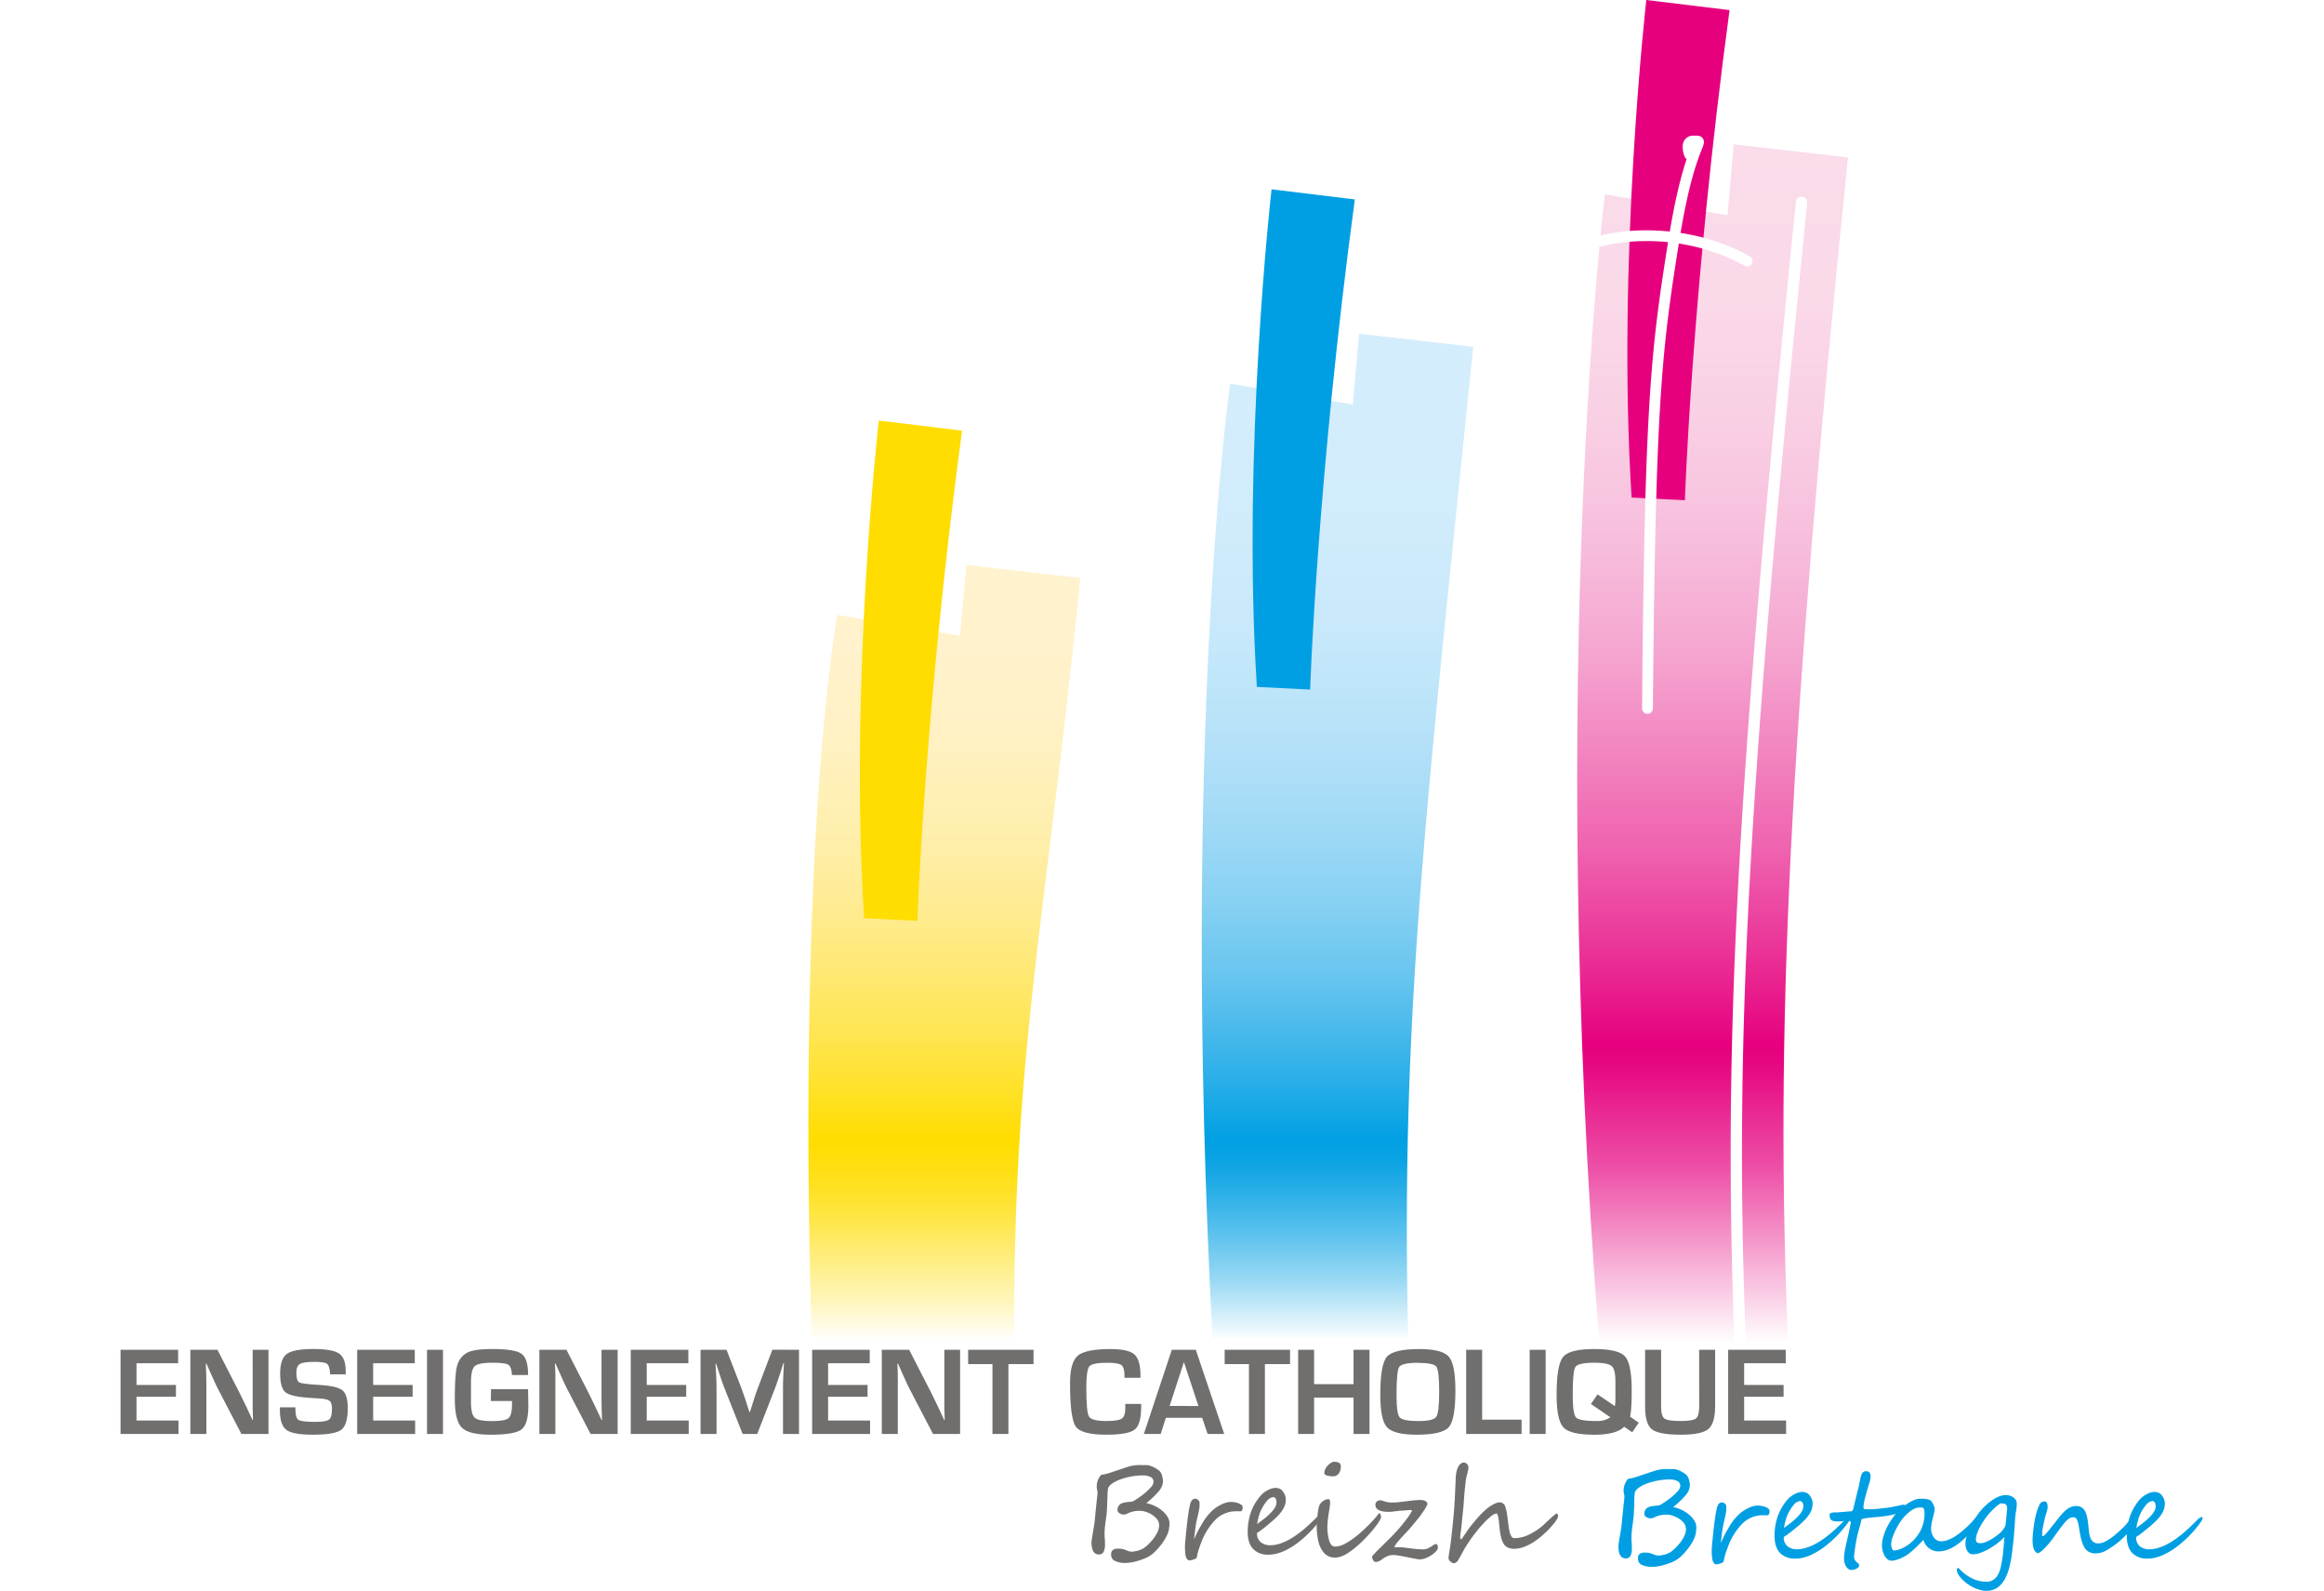 <svg id="Capa_1" data-name="Capa 1" xmlns="http://www.w3.org/2000/svg" xmlns:xlink="http://www.w3.org/1999/xlink" viewBox="0 0 1016.24 695.46"><defs><style>.cls-1{clip-path:url(#clip-path);}.cls-2{fill:none;}.cls-3{isolation:isolate;}.cls-4{clip-path:url(#clip-path-2);}.cls-5{mask:url(#mask);}.cls-6{mix-blend-mode:multiply;fill:url(#linear-gradient);}.cls-7{clip-path:url(#clip-path-3);}.cls-8{fill:url(#linear-gradient-2);}.cls-9{fill:#e6007e;}.cls-10{clip-path:url(#clip-path-4);}.cls-11{fill:url(#linear-gradient-3);}.cls-12{fill:#009fe3;}.cls-13{clip-path:url(#clip-path-5);}.cls-14{fill:url(#linear-gradient-4);}.cls-15{fill:#fd0;}.cls-16{mask:url(#mask-2);}.cls-17{clip-path:url(#clip-path-6);}.cls-18{clip-path:url(#clip-path-7);}.cls-19{fill:url(#linear-gradient-5);}.cls-20{fill:#fff;}.cls-21{fill:#706f6e;}.cls-22{filter:url(#luminosity-noclip-2);}.cls-23{filter:url(#luminosity-noclip);}</style><clipPath id="clip-path"><rect class="cls-2" x="10.2" y="468.46" width="998.72" height="83.65"/></clipPath><clipPath id="clip-path-2"><path class="cls-2" d="M1008.69,468.46C503.46,530.55,282.79,514,27.94,483.21L10.2,523.73l59.1-1.37L53.13,549.11S519.58,571,1008.92,496.42Z"/></clipPath><filter id="luminosity-noclip" x="1.44" y="-8549.22" width="1016.24" height="32766" filterUnits="userSpaceOnUse" color-interpolation-filters="sRGB"><feFlood flood-color="#fff" result="bg"/><feBlend in="SourceGraphic" in2="bg"/></filter><mask id="mask" x="1.44" y="-8549.22" width="1016.24" height="32766" maskUnits="userSpaceOnUse"><g class="cls-23"/></mask><linearGradient id="linear-gradient" x1="0.01" y1="713.21" x2="1.01" y2="713.21" gradientTransform="matrix(996.39, 0, 86.46, -1011.99, -61665.26, 722280.62)" gradientUnits="userSpaceOnUse"><stop offset="0" stop-color="#1d1d1b"/><stop offset="0.01" stop-color="#1d1d1b"/><stop offset="0.02" stop-color="#30302e"/><stop offset="0.06" stop-color="#5b5b5a"/><stop offset="0.1" stop-color="#828281"/><stop offset="0.15" stop-color="#a4a4a3"/><stop offset="0.2" stop-color="#c1c1c0"/><stop offset="0.25" stop-color="#d8d8d7"/><stop offset="0.31" stop-color="#e9e9e9"/><stop offset="0.39" stop-color="#f6f6f6"/><stop offset="0.49" stop-color="#fdfdfd"/><stop offset="0.73" stop-color="#fff"/><stop offset="0.78" stop-color="#fcfcfc"/><stop offset="0.82" stop-color="#f3f3f3"/><stop offset="0.85" stop-color="#e4e4e4"/><stop offset="0.88" stop-color="#cecece"/><stop offset="0.91" stop-color="#b2b2b1"/><stop offset="0.93" stop-color="#90908f"/><stop offset="0.96" stop-color="#676765"/><stop offset="0.98" stop-color="#393937"/><stop offset="0.99" stop-color="#1d1d1b"/><stop offset="1" stop-color="#1d1d1b"/></linearGradient><clipPath id="clip-path-3" transform="translate(-1.44 -11.55)"><path class="cls-2" d="M756.84,105.62,703.2,96.51s-25.5,207.8-2.41,502.09h82.55c-5.79-135.74.24-263.58,26.18-518.23l-49.93-5.72Z"/></clipPath><linearGradient id="linear-gradient-2" y1="713.2" x2="1" y2="713.2" gradientTransform="matrix(45.85, 523.95, 523.95, 0, -372963.33, 63.08)" gradientUnits="userSpaceOnUse"><stop offset="0" stop-color="#fadceb"/><stop offset="0.13" stop-color="#fad9e9"/><stop offset="0.23" stop-color="#f9cfe4"/><stop offset="0.33" stop-color="#f7bedc"/><stop offset="0.42" stop-color="#f5a6d0"/><stop offset="0.5" stop-color="#f287c1"/><stop offset="0.59" stop-color="#ef61ae"/><stop offset="0.67" stop-color="#eb3498"/><stop offset="0.75" stop-color="#e6017f"/><stop offset="0.75" stop-color="#e6007e"/><stop offset="0.77" stop-color="#e70983"/><stop offset="0.8" stop-color="#e92390"/><stop offset="0.85" stop-color="#ed4ca5"/><stop offset="0.9" stop-color="#f386c2"/><stop offset="0.96" stop-color="#facee6"/><stop offset="1" stop-color="#fff"/></linearGradient><clipPath id="clip-path-4" transform="translate(-1.44 -11.55)"><path class="cls-2" d="M593,188.38l-53.64-9.11S517.63,330.42,531.66,597h85.56c-3.37-142.17,7.69-230,28.44-433.84l-49.93-5.73Z"/></clipPath><linearGradient id="linear-gradient-3" y1="713.21" x2="1" y2="713.21" gradientTransform="matrix(38.46, 439.57, 439.57, 0, -312945.26, 145.81)" gradientUnits="userSpaceOnUse"><stop offset="0" stop-color="#d4edfc"/><stop offset="0.17" stop-color="#d1ecfc"/><stop offset="0.29" stop-color="#c8e9fb"/><stop offset="0.38" stop-color="#b9e3f9"/><stop offset="0.47" stop-color="#a4dbf6"/><stop offset="0.56" stop-color="#88d1f3"/><stop offset="0.64" stop-color="#66c4ef"/><stop offset="0.71" stop-color="#3db5ea"/><stop offset="0.78" stop-color="#0fa5e5"/><stop offset="0.8" stop-color="#009fe3"/><stop offset="0.82" stop-color="#0ba3e4"/><stop offset="0.85" stop-color="#28aee7"/><stop offset="0.89" stop-color="#57c0ed"/><stop offset="0.94" stop-color="#99d9f4"/><stop offset="0.99" stop-color="#ecf8fd"/><stop offset="1" stop-color="#fff"/></linearGradient><clipPath id="clip-path-5" transform="translate(-1.44 -11.55)"><path class="cls-2" d="M421.23,289.48l-53.64-9.11s-17.73,92.36-11.23,316.93l88.54-.21c-.3-127.57,13.2-177.56,29-332.85L424,258.52Z"/></clipPath><linearGradient id="linear-gradient-4" y1="713.21" x2="1" y2="713.21" gradientTransform="matrix(29.64, 338.78, 338.78, 0, -241230.06, 247.01)" gradientUnits="userSpaceOnUse"><stop offset="0" stop-color="#fff2ce"/><stop offset="0.13" stop-color="#fff2cb"/><stop offset="0.23" stop-color="#fff1c1"/><stop offset="0.33" stop-color="#ffefaf"/><stop offset="0.42" stop-color="#ffec97"/><stop offset="0.51" stop-color="#ffe978"/><stop offset="0.6" stop-color="#ffe552"/><stop offset="0.68" stop-color="#ffe125"/><stop offset="0.74" stop-color="#fd0"/><stop offset="0.76" stop-color="#ffde09"/><stop offset="0.8" stop-color="#ffe120"/><stop offset="0.84" stop-color="#ffe646"/><stop offset="0.89" stop-color="#ffed7c"/><stop offset="0.95" stop-color="#fff6be"/><stop offset="1" stop-color="#fff"/></linearGradient><filter id="luminosity-noclip-2" x="1.44" y="468.46" width="1016.24" height="102.54" filterUnits="userSpaceOnUse" color-interpolation-filters="sRGB"><feFlood flood-color="#fff" result="bg"/><feBlend in="SourceGraphic" in2="bg"/></filter><mask id="mask-2" x="0" y="456.91" width="1016.24" height="102.54" maskUnits="userSpaceOnUse"><g class="cls-22"><g transform="translate(-1.44 -11.55)"><g class="cls-1"><g class="cls-3"><g class="cls-4"><g class="cls-5"><polygon class="cls-6" points="10.2 468.46 1017.68 468.46 1008.92 571 1.44 571 10.2 468.46"/></g></g></g></g></g></g></mask><clipPath id="clip-path-6" transform="translate(-1.44 -11.55)"><rect class="cls-2" x="10.2" y="468.46" width="998.72" height="83.65"/></clipPath><clipPath id="clip-path-7" transform="translate(-1.44 -11.55)"><path class="cls-2" d="M1008.69,468.46C503.46,530.55,282.79,514,27.94,483.21L10.2,523.73l59.1-1.37L53.13,549.11S519.58,571,1008.92,496.42Z"/></clipPath><linearGradient id="linear-gradient-5" x1="0.01" y1="713.21" x2="1.01" y2="713.21" gradientTransform="matrix(996.39, 0, 86.46, -1011.99, -61666.7, 722269.07)" gradientUnits="userSpaceOnUse"><stop offset="0" stop-color="#009e3d"/><stop offset="0.01" stop-color="#009e3d"/><stop offset="0.11" stop-color="#009e3d"/><stop offset="0.73" stop-color="#009e3d"/><stop offset="0.96" stop-color="#009e3d"/><stop offset="0.99" stop-color="#009e3d"/><stop offset="1" stop-color="#009e3d"/></linearGradient></defs><g class="cls-7"><polygon class="cls-8" points="808.08 63.1 853.93 587.05 676.25 587.05 630.41 63.1 808.08 63.1"/></g><path class="cls-9" d="M721.34,11.55s-13,114-6.43,217.51l23.3,1.17s3-91.5,19.53-214.27Z" transform="translate(-1.44 -11.55)"/><g class="cls-10"><polygon class="cls-11" points="644.21 145.86 682.68 585.44 516.19 585.44 477.73 145.86 644.21 145.86"/></g><path class="cls-12" d="M557.46,94.31s-13,114-6.42,217.52L574.33,313s3-91.51,19.55-214.27Z" transform="translate(-1.44 -11.55)"/><g class="cls-13"><polygon class="cls-14" points="472.47 246.97 502.11 585.75 348.41 585.75 318.77 246.97 472.47 246.97"/></g><path class="cls-15" d="M385.72,195.41s-13,114-6.42,217.52l23.28,1.17s3.05-91.51,19.55-214.28Z" transform="translate(-1.44 -11.55)"/><g class="cls-16"><g class="cls-17"><g class="cls-18"><polygon class="cls-19" points="8.76 456.91 1016.24 456.91 1007.48 559.45 0 559.45 8.76 456.91"/></g></g></g><path class="cls-20" d="M721.84,323.61h0a2.39,2.39,0,0,1-2.36-2.4c1.16-134.12,3.73-156.16,11.67-205.63,2.86-17.85,5.75-28.3,7.83-34.49a2.43,2.43,0,0,1-.91-1.13c-.41-1.07-1.65-4.75,0-7.22a4.45,4.45,0,0,1,3.79-1.9h.67c1.23,0,2.62-.07,3.52,1.22s.41,2.67-.46,4.83c-1.71,4.28-5.72,14.29-9.76,39.45-7.9,49.2-10.45,71.15-11.61,204.92a2.38,2.38,0,0,1-2.38,2.36" transform="translate(-1.44 -11.55)"/><path class="cls-20" d="M765.45,128a2.45,2.45,0,0,1-1.16-.3c-22.2-12.37-47.33-12.32-62.08-8.53A2.38,2.38,0,0,1,701,114.6c15.62-4,42.16-4.07,65.59,9a2.38,2.38,0,0,1-1.16,4.46" transform="translate(-1.44 -11.55)"/><path class="cls-20" d="M762.37,600.87a2.48,2.48,0,0,1-2.48-2.38c-5.1-132,.93-243.89,26.88-498.75a2.48,2.48,0,1,1,4.94.5c-25.92,254.59-32,366.31-26.86,498.05a2.48,2.48,0,0,1-2.39,2.58h-.09" transform="translate(-1.44 -11.55)"/><polygon class="cls-21" points="59.69 595.95 59.69 605.44 76.94 605.44 76.94 610.59 59.69 610.59 59.69 620.99 78.05 620.99 78.05 626.87 52.71 626.87 52.71 590.07 77.89 590.07 77.89 595.95 59.69 595.95"/><path class="cls-21" d="M118.85,601.62v36.8H107L96.5,618.22q-.78-1.5-2.45-5.28l-1.19-2.64-1.16-2.64h-.27l.11,2.42.08,2.4.06,4.83v21.11h-7v-36.8H96.53l9.57,18.65q1.26,2.49,2.94,6l1.4,3,1.4,3h.24l-.08-2.38-.08-2.37,0-4.74V601.62Z" transform="translate(-1.44 -11.55)"/><path class="cls-21" d="M152.62,612.34H145.8c0-.34-.05-.58-.05-.75-.16-2.07-.62-3.36-1.37-3.89s-2.54-.8-5.34-.8q-5,0-6.48.92c-1,.61-1.53,1.89-1.53,3.85,0,2.32.42,3.71,1.24,4.18s3.56.83,8.2,1.08c5.48.3,9,1.09,10.63,2.34s2.41,3.88,2.41,7.85q0,7.33-2.83,9.47t-12.48,2.15q-8.69,0-11.52-2.1t-2.85-8.52l0-1.35h6.79l0,.78q0,3.86,1.35,4.72c.89.57,3.35.86,7.35.86q4.69,0,6-1c.86-.66,1.29-2.2,1.29-4.61,0-1.77-.32-3-1-3.54s-2.07-.94-4.25-1.07l-3.85-.24q-8.73-.51-11.16-2.42T123.94,612c0-4.29,1-7.16,2.93-8.58s5.84-2.15,11.68-2.15q8.31,0,11.19,2t2.88,7.68Z" transform="translate(-1.44 -11.55)"/><polygon class="cls-21" points="163.18 595.95 163.18 605.44 180.43 605.44 180.43 610.59 163.18 610.59 163.18 620.99 181.53 620.99 181.53 626.87 156.19 626.87 156.19 590.07 181.37 590.07 181.37 595.95 163.18 595.95"/><rect class="cls-21" x="186.73" y="590.07" width="6.98" height="36.8"/><path class="cls-21" d="M216.16,618.84h16.2l.11,7.31q0,8-3,10.29t-13.41,2.3q-9.54,0-12.64-3.08t-3.1-12.53q0-12.07,1.24-15.25a8.86,8.86,0,0,1,4.66-5.24q3.14-1.35,10.62-1.35,9.81,0,12.67,2.1t2.86,9.26H225.3q-.2-3.61-1.58-4.49t-7-.88c-4,0-6.61.5-7.69,1.51s-1.64,3.37-1.64,7.09l0,3.69,0,4.72q0,5.48,1.62,7c1.08,1,3.57,1.49,7.49,1.49s6.23-.42,7.27-1.26,1.55-2.84,1.55-6l0-1.51h-9.24Z" transform="translate(-1.44 -11.55)"/><path class="cls-21" d="M271.53,601.62v36.8H259.69l-10.51-20.2q-.78-1.5-2.45-5.28l-1.19-2.64-1.16-2.64h-.27l.11,2.42.08,2.4,0,4.83v21.11h-7v-36.8h11.84l9.57,18.65q1.26,2.49,2.93,6l1.41,3,1.4,3h.24l-.08-2.38-.08-2.37-.06-4.74V601.62Z" transform="translate(-1.44 -11.55)"/><polygon class="cls-21" points="282.81 595.95 282.81 605.44 300.06 605.44 300.06 610.59 282.81 610.59 282.81 620.99 301.16 620.99 301.16 626.87 275.82 626.87 275.82 590.07 301 590.07 301 595.95 282.81 595.95"/><path class="cls-21" d="M350.83,601.62v36.8h-7V618.36c0-1.6,0-3.42.13-5.44l.14-2.76.13-2.72H344L343.2,610l-.81,2.56q-1.12,3.45-1.75,5.1l-8.08,20.76h-6.37L318,617.81c-.44-1.12-1-2.82-1.77-5.09l-.84-2.56-.84-2.53h-.21l.13,2.67.14,2.69c.11,2.09.16,3.88.16,5.37v20.06h-7v-36.8h11.37l6.58,17q.67,1.79,1.78,5.1l.81,2.56.84,2.53h.24l.78-2.53.81-2.53c.66-2.14,1.24-3.83,1.72-5.07l6.47-17.09Z" transform="translate(-1.44 -11.55)"/><polygon class="cls-21" points="362.11 595.95 362.11 605.44 379.36 605.44 379.36 610.59 362.11 610.59 362.11 620.99 380.47 620.99 380.47 626.87 355.13 626.87 355.13 590.07 380.31 590.07 380.31 595.95 362.11 595.95"/><path class="cls-21" d="M421.27,601.62v36.8H409.43l-10.51-20.2q-.78-1.5-2.45-5.28l-1.19-2.64-1.16-2.64h-.27l.11,2.42.08,2.4,0,4.83v21.11h-7v-36.8H399l9.57,18.65q1.26,2.49,2.93,6l1.4,3,1.41,3h.24l-.08-2.38-.08-2.37,0-4.74V601.62Z" transform="translate(-1.44 -11.55)"/><polygon class="cls-21" points="440.96 596.33 440.96 626.87 433.98 626.87 433.98 596.33 423.36 596.33 423.36 590.07 451.95 590.07 451.95 596.33 440.96 596.33"/><path class="cls-21" d="M493.45,625.28h7v1.27q0,7.69-2.8,9.93t-12.4,2.26q-10.89,0-13.4-3.56t-2.5-19q0-9.12,3.39-12T487,601.3q7.86,0,10.51,2.35t2.64,9.37l0,.84h-7v-.94q0-3.61-1.36-4.63c-.91-.68-3-1-6.22-1q-6.49,0-7.8,1.59c-.87,1.06-1.31,4.21-1.31,9.43q0,10.58,1.18,12.51t7.58,1.94c3.47,0,5.73-.36,6.76-1.07s1.55-2.31,1.55-4.75Z" transform="translate(-1.44 -11.55)"/><path class="cls-21" d="M527.12,631.35H511.24L509,638.42h-7.38l12.23-36.8h10.49l12.43,36.8h-7.25Zm-1.62-5.15L519.14,607l-6.25,19.16Z" transform="translate(-1.44 -11.55)"/><polygon class="cls-21" points="553.12 596.33 553.12 626.87 546.14 626.87 546.14 596.33 535.52 596.33 535.52 590.07 564.12 590.07 564.12 596.33 553.12 596.33"/><polygon class="cls-21" points="598.86 590.07 598.86 626.87 591.88 626.87 591.88 610.96 574.63 610.96 574.63 626.87 567.65 626.87 567.65 590.07 574.63 590.07 574.63 605.09 591.88 605.09 591.88 590.07 598.86 590.07"/><path class="cls-21" d="M622.06,601.3q10,0,12.91,3.32t2.89,14.9q0,12.65-2.9,15.93t-14,3.29q-10,0-13-3.25c-2-2.16-2.94-6.93-2.94-14.3q0-13.16,2.89-16.53t14.15-3.36m-.54,6q-7,0-8.22,1.81t-1.18,12.5q0,7.93,1.38,9.55c.93,1.07,3.65,1.61,8.19,1.61,4.33,0,6.92-.6,7.78-1.82s1.3-4.89,1.3-11-.41-9.8-1.23-10.93-3.49-1.68-8-1.68" transform="translate(-1.44 -11.55)"/><polygon class="cls-21" points="648.11 590.07 648.11 620.61 665.36 620.61 665.36 626.87 641.13 626.87 641.13 590.07 648.11 590.07"/><rect class="cls-21" x="668.9" y="590.07" width="6.98" height="36.8"/><path class="cls-21" d="M718.05,633.48l-2.88,4.2-3.51-2.42q-3.42,3.48-13,3.48-10.54,0-13.54-3.17t-3-14.36q0-13,2.85-16.46c1.89-2.31,6.41-3.45,13.57-3.45s11.54,1.08,13.49,3.24,2.92,7.16,2.92,15q0,8.33-.72,11.32Zm-20.94-8.17,2.91-4.2,7.6,5.15q.21-2,.21-2.67v-8.28c0-3.43-.55-5.63-1.67-6.59s-3.63-1.44-7.57-1.44q-7,0-8.22,1.81t-1.19,12.5q0,8.08,1.44,9.63t9,1.53a9.83,9.83,0,0,0,6-1.64Z" transform="translate(-1.44 -11.55)"/><path class="cls-21" d="M744.44,601.62h7V626.1q0,7.68-2.95,10.16t-12.06,2.48c-6.42,0-10.62-.79-12.62-2.34s-3-4.87-3-9.9V601.62h7V626.5q0,4.07,1.46,5.16t6.84,1.09c3.69,0,6-.36,6.95-1.1s1.41-2.55,1.41-5.42Z" transform="translate(-1.44 -11.55)"/><polygon class="cls-21" points="762.68 595.95 762.68 605.44 779.93 605.44 779.93 610.59 762.68 610.59 762.68 620.99 781.03 620.99 781.03 626.87 755.69 626.87 755.69 590.07 780.87 590.07 780.87 595.95 762.68 595.95"/><path class="cls-12" d="M743.23,679.37a13.33,13.33,0,0,1-.16,1.77,9.93,9.93,0,0,1-.24,1.37,13.09,13.09,0,0,1-1.26,3,23.21,23.21,0,0,1-2.13,3.18,27,27,0,0,1-2.33,2.65,15.09,15.09,0,0,1-2,1.73,13.08,13.08,0,0,1-2.16,1.22,24.51,24.51,0,0,1-3.07,1.14,20.85,20.85,0,0,1-6.15,1.1,10.5,10.5,0,0,1-4.14-.8,2.87,2.87,0,0,1-1.88-2.93,2.42,2.42,0,0,1,.69-1.92,3.76,3.76,0,0,1,2.45-.6,8,8,0,0,1,3.41.67,6.55,6.55,0,0,0,2.53.64,13.31,13.31,0,0,0,2.36-.4,8.47,8.47,0,0,0,2.77-1.13,15.53,15.53,0,0,0,2.33-2,20.17,20.17,0,0,0,2.22-2.57,14.94,14.94,0,0,0,1.62-2.81,6.42,6.42,0,0,0,.6-2.69,4.45,4.45,0,0,0-1.46-3.25,10.34,10.34,0,0,0-3.41-2.25,9.25,9.25,0,0,0-3.38-.81,12.45,12.45,0,0,0-3.28.33,11.34,11.34,0,0,0-2.2.8,4.28,4.28,0,0,1-1.8.51,3.42,3.42,0,0,1-1.77-.56,1.65,1.65,0,0,1-.91-1.43,3.25,3.25,0,0,1,.23-1.3,3,3,0,0,1,.6-.94,3.09,3.09,0,0,1,.86-.62,4.35,4.35,0,0,1,1-.33,11.69,11.69,0,0,1,1.15-.23c.42-.06.85-.11,1.32-.15a5.65,5.65,0,0,0,1.69-.27,36.23,36.23,0,0,0,3.82-2.55A22.93,22.93,0,0,0,733,665.5c.58-.53,1.13-1.07,1.65-1.63a4.51,4.51,0,0,0,1.56-2.68,2.37,2.37,0,0,0-1.18-2.15,7.85,7.85,0,0,0-3.9-.73c-.59,0-1.22,0-1.9.09s-1.38.13-2.1.25-1.44.26-2.16.43-1.44.36-2.13.58a20,20,0,0,0-2,.72,16.75,16.75,0,0,0-1.8.89,10.7,10.7,0,0,0-1.48,1,5.72,5.72,0,0,0-1,1.14,2.54,2.54,0,0,0-.31,1.09q-.09.76-.18,2.43c0,.56,0,1.16,0,1.81s0,1.39-.08,2.19-.07,1.5-.09,2.08-.06,1.08-.1,1.5-.08.75-.15,1.24-.14,1.07-.22,1.74c-.18,1.29-.32,2.4-.42,3.35a25.81,25.81,0,0,0-.15,2.69c0,.29,0,.63,0,1s0,.87.08,1.39.06,1,.08,1.38,0,.73,0,1a7.2,7.2,0,0,1-.62,3.42,2.18,2.18,0,0,1-2.07,1.09q-3.2,0-3.19-5.45a43.45,43.45,0,0,1,.64-4.33q.65-3.65.72-4.56c.09-.82.17-1.6.23-2.34s.13-1.43.2-2.09.16-1.44.25-2.34.19-1.92.32-3.09c.09-.71.15-1.29.2-1.74s.07-.76.07-.94a6.32,6.32,0,0,0-.19-1.42c-.07-.29-.12-.54-.15-.74a3.52,3.52,0,0,1,0-.5,7.34,7.34,0,0,1,.73-3.41c.62-1.25,1.13-1.89,1.53-1.91q.93-.13,1.77-.33c.55-.14,1.08-.29,1.58-.45l5.52-1.85c1.35-.45,2.24-.73,2.65-.86a12.72,12.72,0,0,1,2.58-.56,16.43,16.43,0,0,1,1.66-.15c.64,0,1.4,0,2.26,0h1.5a4.35,4.35,0,0,1,1.49.27,11.37,11.37,0,0,1,1.88.78,11.82,11.82,0,0,1,1.76,1.08,3.85,3.85,0,0,1,1.13,1.23,5.43,5.43,0,0,1,.64,1.71c.09.4.16.75.22,1.07a5.37,5.37,0,0,1,.08.84,7.09,7.09,0,0,1-1.87,4.46,38.07,38.07,0,0,1-5.44,5.18,15.91,15.91,0,0,1,3.83,1.31,14.35,14.35,0,0,1,3.25,2.12,10.52,10.52,0,0,1,2.25,2.66A5.59,5.59,0,0,1,743.23,679.37Z" transform="translate(-1.44 -11.55)"/><path class="cls-12" d="M775.22,672.06c0,.11,0,.27,0,.47a2.23,2.23,0,0,1-.14.62,2.54,2.54,0,0,1-.25.55.45.45,0,0,1-.39.24h-.54l-.79,0-.79,0h-.54a12.72,12.72,0,0,0-8.54,3.76,28.56,28.56,0,0,0-5.8,9c-.3.77-.6,1.56-.9,2.39s-.58,1.69-.84,2.6a10.24,10.24,0,0,0-.31,1.33,9.11,9.11,0,0,1-.31,1.22c0,.15-.19.29-.46.42a7.66,7.66,0,0,1-.9.36c-.33.11-.65.2-1,.27a3.65,3.65,0,0,1-.62.11c-1.24.07-1.93-1.21-2.09-3.84a19.5,19.5,0,0,1-.07-1.95c0-.58,0-1.15.07-1.69s.08-1.12.14-1.72.13-1.28.2-2c.09-.93.2-2,.33-3.22s.27-2.44.43-3.68.33-2.41.51-3.53a27.48,27.48,0,0,1,.56-2.78A4.52,4.52,0,0,1,753,669a2,2,0,0,1,1.54-.67,1.32,1.32,0,0,1,.58.15,2,2,0,0,1,.57.38,3.14,3.14,0,0,1,.42.51,1.24,1.24,0,0,1,.21.49c0,.45,0,.93,0,1.46s-.1,1.08-.19,1.64-.2,1.13-.32,1.71-.25,1.11-.38,1.63c-.25,1-.44,1.9-.57,2.62s-.25,1.43-.34,2.11-.18,1.41-.27,2.19-.2,1.74-.35,2.89l.79-1.75.61-1.28c.18-.36.34-.69.5-1s.31-.59.49-.91.38-.65.59-1l.81-1.37a23,23,0,0,1,4-5.09,15.26,15.26,0,0,1,4.13-2.83,10.63,10.63,0,0,1,3.71-1.16,12.85,12.85,0,0,1,1.66.08,9.32,9.32,0,0,1,1.86.41,5.21,5.21,0,0,1,1.51.76A1.42,1.42,0,0,1,775.22,672.06Z" transform="translate(-1.44 -11.55)"/><path class="cls-12" d="M810.53,675.21a3.67,3.67,0,0,1-.59,1.42,49.46,49.46,0,0,1-3.13,4,45.75,45.75,0,0,1-3.68,3.82,49.79,49.79,0,0,1-4,3.39,33.3,33.3,0,0,1-4.26,2.71,22.36,22.36,0,0,1-4.28,1.76,14.14,14.14,0,0,1-4.12.59,8.77,8.77,0,0,1-6.68-2.5c-1.58-1.66-2.38-4.18-2.38-7.54a26.1,26.1,0,0,1,1.31-8.19,22.89,22.89,0,0,1,4.44-7.66,11.26,11.26,0,0,1,1.33-1.23,10.14,10.14,0,0,1,1.56-1,9,9,0,0,1,1.69-.73,8.25,8.25,0,0,1,1.76-.32,4,4,0,0,1,.59.06,4.6,4.6,0,0,1,.81.18,6.58,6.58,0,0,1,.83.34,1.81,1.81,0,0,1,.64.5,8.14,8.14,0,0,1,1.2,1.77,5.13,5.13,0,0,1,.49,2,7.36,7.36,0,0,1-.28,2.43,9.2,9.2,0,0,1-1.13,2.45,16.11,16.11,0,0,1-2.08,2.58,42.17,42.17,0,0,1-3.11,2.86L784.84,681a36.79,36.79,0,0,1-3.39,2.46,4.94,4.94,0,0,0,1.57,4,6.38,6.38,0,0,0,4.31,1.36,12.27,12.27,0,0,0,3.09-.41,20.94,20.94,0,0,0,3.06-1.06,26.66,26.66,0,0,0,2.91-1.5c.94-.57,1.82-1.14,2.65-1.73q2.28-1.67,4.13-3.32c1.24-1.1,2.46-2.26,3.68-3.48l1.45-1.45a3.81,3.81,0,0,1,1.91-1.15C810.42,674.7,810.53,674.87,810.53,675.21ZM790,669.86a3.51,3.51,0,0,0-.12-.79,2,2,0,0,0-.28-.68,1.51,1.51,0,0,0-.43-.47.91.91,0,0,0-.56-.18,4.24,4.24,0,0,0-2.85,1.73,19.15,19.15,0,0,0-2.69,4.37,8.79,8.79,0,0,0-.52,1.33c-.15.49-.29,1-.43,1.5s-.25,1-.35,1.52-.18.95-.25,1.34l2.57-1.93a27.19,27.19,0,0,0,2.21-1.83c.43-.39.87-.82,1.31-1.28a11.69,11.69,0,0,0,1.22-1.43,7.14,7.14,0,0,0,.88-1.56A4.06,4.06,0,0,0,790,669.86Z" transform="translate(-1.44 -11.55)"/><path class="cls-12" d="M834.62,670.08a2,2,0,0,1-.54,1.51,6.41,6.41,0,0,1-1.23.93,15.56,15.56,0,0,1-2,.73c-.72.21-1.46.4-2.23.57s-1.52.32-2.29.43-1.51.21-2.2.29l-2.39.21-2.45.23c-.79.08-1.52.17-2.19.28a8.3,8.3,0,0,0-1.62.4c-.38,1.63-.78,3.19-1.2,4.66s-.77,2.95-1.06,4.42c-.07.34-.16.85-.28,1.53s-.23,1.39-.33,2.14-.21,1.44-.29,2.09a13.07,13.07,0,0,0-.12,1.41,3.12,3.12,0,0,0,.35,1.65,3.58,3.58,0,0,0,.77.89l.76.63a1.11,1.11,0,0,1,.35.89,1,1,0,0,1-.36.72,3.87,3.87,0,0,1-.87.62,5.13,5.13,0,0,1-1.09.42,4.58,4.58,0,0,1-1,.14,2.39,2.39,0,0,1-1.4-.43,3.69,3.69,0,0,1-1-1.11,5.72,5.72,0,0,1-.67-1.57,7,7,0,0,1-.25-1.83,18.06,18.06,0,0,1,.22-2.64c.14-.94.32-1.91.54-2.89s.44-2,.68-3,.47-2.06.69-3.08c.09-.43.18-.87.28-1.33s.19-.88.27-1.29.14-.73.2-1a4.74,4.74,0,0,0,.08-.49.75.75,0,0,0-.31-.65,1.17,1.17,0,0,0-.74-.23c-.21,0-.54,0-1,.05s-.89.08-1.36.14l-1.36.13c-.43,0-.74,0-.94,0a9.57,9.57,0,0,1-1.64-.12,2.48,2.48,0,0,1-1.08-.44,1.9,1.9,0,0,1-.62-.9,4.43,4.43,0,0,1-.2-1.49.65.65,0,0,1,.35-.59,2.45,2.45,0,0,1,.84-.31,7,7,0,0,1,1.06-.11h1c.23,0,.61,0,1.14-.07l1.66-.15,1.67-.14c.53-.05.91-.07,1.14-.07l.38,0a1.15,1.15,0,0,0,.44-.15,1.21,1.21,0,0,0,.42-.4,2.86,2.86,0,0,0,.32-.79c.12-.56.28-1.2.45-1.95s.37-1.5.55-2.28.38-1.53.55-2.26.34-1.34.46-1.86a16.37,16.37,0,0,0,.42-1.61c.11-.58.22-1.15.32-1.72s.21-1.13.34-1.67a7.68,7.68,0,0,1,.48-1.47,2,2,0,0,1,1.91-1.4c1.32,0,2,.73,2,2.2a9.91,9.91,0,0,1-.59,3.14c-.86,2.72-1.49,5-1.9,6.73a18.9,18.9,0,0,0-.62,3.56.88.88,0,0,0,1,1c.81,0,1.56,0,2.27,0s1.42-.07,2.15-.13,1.49-.14,2.3-.23l2.71-.3c.71-.09,1.4-.19,2-.32s1.26-.24,1.81-.36,1.05-.23,1.48-.34a9.52,9.52,0,0,1,1.08-.21l.57-.08a1.39,1.39,0,0,1,.49,0,.51.51,0,0,1,.32.22A1.07,1.07,0,0,1,834.62,670.08Z" transform="translate(-1.44 -11.55)"/><path class="cls-12" d="M866.85,675.45a4.68,4.68,0,0,1-.08.76,7.43,7.43,0,0,1-.23.9c-.1.31-.21.6-.32.88a2.94,2.94,0,0,1-.37.65,6.33,6.33,0,0,1-.47.58c-.2.24-.43.51-.68.79s-.53.59-.82.9a11.26,11.26,0,0,1-.93.9l-3.26,3a27.35,27.35,0,0,1-3.29,2.54,17.36,17.36,0,0,1-3.53,1.76,11.29,11.29,0,0,1-4,.63,5.91,5.91,0,0,1-2-.36,7.3,7.3,0,0,1-1.89-1,6.7,6.7,0,0,1-1.53-1.61,6.13,6.13,0,0,1-.92-2.07c-.52.54-1.06,1.1-1.64,1.68s-1.16,1.17-1.78,1.76-1.26,1.16-1.92,1.72a24.65,24.65,0,0,1-2,1.53q-.6.38-1.41.81c-.55.28-1.12.55-1.72.79a14,14,0,0,1-1.8.59,6.78,6.78,0,0,1-1.63.23,2.79,2.79,0,0,1-1.89-.69,5.36,5.36,0,0,1-1.31-1.68,8.54,8.54,0,0,1-.78-2.12,9.23,9.23,0,0,1-.26-2,13.7,13.7,0,0,1,.51-3.63A22.69,22.69,0,0,1,826.2,680a29.71,29.71,0,0,1,1.83-3.34c.67-1.06,1.33-2,2-2.82a22,22,0,0,1,2.42-2.57,24.58,24.58,0,0,1,2.9-2.28,19,19,0,0,1,2.95-1.63,6.74,6.74,0,0,1,2.58-.61h1.2c.42,0,.83,0,1.24.06a9.25,9.25,0,0,1,1.21.22,3.83,3.83,0,0,1,1.08.44,2.53,2.53,0,0,1,.56.62,7.05,7.05,0,0,1,.61,1,8.94,8.94,0,0,1,.46,1.13,2.85,2.85,0,0,1,.19.88,9.43,9.43,0,0,1-.4,2.37c-.29,1.23-.55,2.36-.79,3.37a13.47,13.47,0,0,0-.36,3.13,6.39,6.39,0,0,0,1.14,3.6,4.64,4.64,0,0,0,1.34,1.27,3.3,3.3,0,0,0,1.79.5,8.93,8.93,0,0,0,3.35-.69,17.51,17.51,0,0,0,3.48-1.88,33.83,33.83,0,0,0,3.51-2.76c1.16-1,2.3-2.16,3.43-3.35l.47-.55.7-.78c.24-.25.48-.49.71-.69a1,1,0,0,1,.51-.31C866.66,674.35,866.85,674.71,866.85,675.45ZM843,673.22c0-.31,0-.68-.06-1.13a2.14,2.14,0,0,0-.35-1.1.81.81,0,0,0-.72-.42l-.86,0a5.77,5.77,0,0,0-1.81.29,8.11,8.11,0,0,0-1.71.82,11.4,11.4,0,0,0-1.6,1.21c-.51.46-1,.94-1.49,1.44a14.65,14.65,0,0,0-1.3,1.53,21.07,21.07,0,0,0-1.34,2c-.44.72-.87,1.48-1.28,2.28a25.5,25.5,0,0,0-1.07,2.36,17.86,17.86,0,0,0-.73,2.26,8.27,8.27,0,0,0-.27,2,4.5,4.5,0,0,0,.07.72,5.14,5.14,0,0,0,.21.86,2.36,2.36,0,0,0,.41.71.82.82,0,0,0,.63.29,8.38,8.38,0,0,0,3.09-.78,16,16,0,0,0,4.58-2.94,18.57,18.57,0,0,0,3.5-4.31A16.4,16.4,0,0,0,843,673.22Z" transform="translate(-1.44 -11.55)"/><path class="cls-12" d="M882.85,673.11c-.14,1.24-.26,2.61-.35,4.11s-.2,3.18-.35,5q-.07,1-.21,2.31c-.09.86-.19,1.75-.3,2.66s-.21,1.81-.32,2.7-.21,1.69-.32,2.4c-.16,1-.37,2.12-.62,3.24a30.43,30.43,0,0,1-.94,3.32,19.33,19.33,0,0,1-1.38,3.11,11.35,11.35,0,0,1-1.95,2.59,8.18,8.18,0,0,1-6,2.43,10.92,10.92,0,0,1-2.45-.29,17.2,17.2,0,0,1-6.79-3.44,16.6,16.6,0,0,1-1.86-1.76,11.16,11.16,0,0,1-1.34-1.84,3.51,3.51,0,0,1-.53-1.8c0-.55.17-.83.53-.83a.59.59,0,0,1,.4.19,1.35,1.35,0,0,1,.26.24l.28.31.24.27.14.14Q864.16,703,870,703a5.35,5.35,0,0,0,3.21-.9,6.48,6.48,0,0,0,2-2.34,13.28,13.28,0,0,0,1.13-3.2c.26-1.17.48-2.33.65-3.48.11-.71.21-1.43.29-2.14s.15-1.47.23-2.25.14-1.59.21-2.45.15-1.79.24-2.8a24.89,24.89,0,0,1-2.78,2.52,32,32,0,0,1-3.6,2.45,24.83,24.83,0,0,1-3.86,1.87,10.28,10.28,0,0,1-3.59.74,2.74,2.74,0,0,1-1.29-.32,3.2,3.2,0,0,1-1-.93,4.82,4.82,0,0,1-.68-1.48,6.92,6.92,0,0,1-.26-1.95,11.54,11.54,0,0,1,.54-3.33,25.66,25.66,0,0,1,1.37-3.53,34,34,0,0,1,1.85-3.41c.68-1.1,1.34-2.09,2-3a29,29,0,0,1,2.33-2.69,24.89,24.89,0,0,1,3-2.58,16.68,16.68,0,0,1,3.26-1.92,8.13,8.13,0,0,1,3.3-.75,5.76,5.76,0,0,1,2.66.63,4.41,4.41,0,0,1,1.91,1.89,2.1,2.1,0,0,1,.18.87,12,12,0,0,1,0,1.32c0,.49-.09,1-.16,1.58S882.92,672.56,882.85,673.11Zm-4.4,4.89q.1-.81.21-2c.07-.76.16-1.7.27-2.83q.08-.88.18-1.77A3.88,3.88,0,0,0,879,670a1.35,1.35,0,0,0-.83-1,7,7,0,0,0-2-.21,16.6,16.6,0,0,0-2.56,2,28.29,28.29,0,0,0-2.45,2.55,30.67,30.67,0,0,0-2.16,2.83c-.66,1-1.24,1.93-1.74,2.86a17.05,17.05,0,0,0-1.32,3.05,8.74,8.74,0,0,0-.48,2.56,1.45,1.45,0,0,0,.17.76,1.35,1.35,0,0,0,.46.46,1.9,1.9,0,0,0,.64.25,4.52,4.52,0,0,0,.74.06,5.84,5.84,0,0,0,2-.4,17.27,17.27,0,0,0,2.16-1c.72-.4,1.4-.81,2-1.25s1.2-.84,1.67-1.2a9.11,9.11,0,0,0,.78-.67,10.15,10.15,0,0,0,1-1.06,9.23,9.23,0,0,0,.86-1.28A3.68,3.68,0,0,0,878.45,678Z" transform="translate(-1.44 -11.55)"/><path class="cls-12" d="M936.13,674.54a3.42,3.42,0,0,1-.17,1,9.28,9.28,0,0,1-.43,1,8.61,8.61,0,0,1-.58,1l-.62,1a23.51,23.51,0,0,1-1.82,2.46q-1.05,1.25-2.25,2.43c-.79.79-1.61,1.53-2.45,2.23s-1.67,1.31-2.47,1.85l-1.84,1.21a12.18,12.18,0,0,1-1.76,1,10.49,10.49,0,0,1-1.86.65,8.76,8.76,0,0,1-2.12.24,5.54,5.54,0,0,1-3.62-1.13,5.07,5.07,0,0,1-1.22-1.46,11.89,11.89,0,0,1-.92-2,20.83,20.83,0,0,1-.67-2.34c-.19-.82-.34-1.63-.47-2.44q-.24-1.5-.45-2.7a14,14,0,0,0-.5-2,3.68,3.68,0,0,0-.69-1.27,1.34,1.34,0,0,0-1-.44,4.3,4.3,0,0,0-1,.11,2.93,2.93,0,0,0-1,.43,6.31,6.31,0,0,0-1.09.91,17.4,17.4,0,0,0-1.38,1.56c-.53.64-1.14,1.43-1.82,2.36s-1.47,2-2.39,3.33c-.45.63-1,1.32-1.58,2.07s-1.23,1.47-1.87,2.15a23.71,23.71,0,0,1-1.86,1.8,4.76,4.76,0,0,1-1.62,1q-2.35-.51-2.36-5.88c0-.95.11-2.39.32-4.32.11-.88.24-1.8.38-2.76s.32-1.91.54-2.87.46-1.89.73-2.79a18,18,0,0,1,1-2.51,3.48,3.48,0,0,1,.57-.85,2.19,2.19,0,0,1,.6-.46,2.1,2.1,0,0,1,.65-.18,5.07,5.07,0,0,1,.68,0c.29,0,.54.19.77.59a3.36,3.36,0,0,1,.33,1.63,6.58,6.58,0,0,1-.1,1.21,11,11,0,0,1-.3,1.16l-.4,1.27c-.15.46-.29,1-.43,1.57s-.23,1-.36,1.62-.26,1.19-.38,1.8-.22,1.2-.3,1.78a11.67,11.67,0,0,0-.12,1.57,3.52,3.52,0,0,0,.16,1c.51-.05,1.33-.8,2.47-2.25.6-.73,1.24-1.54,1.95-2.42s1.47-1.84,2.3-2.9c.61-.79,1.21-1.52,1.81-2.2a14.21,14.21,0,0,1,1.87-1.79,8.21,8.21,0,0,1,2-1.2,6.25,6.25,0,0,1,2.4-.45,4.12,4.12,0,0,1,2.33.61,4.37,4.37,0,0,1,1.49,1.66,9.69,9.69,0,0,1,.87,2.54,32.88,32.88,0,0,1,.5,3.25c.11,1,.21,2,.31,3a10.76,10.76,0,0,0,.58,2.65,4.57,4.57,0,0,0,1.23,1.89,3.36,3.36,0,0,0,2.31.72,6.31,6.31,0,0,0,2.42-.53,16.58,16.58,0,0,0,2.66-1.49,32.61,32.61,0,0,0,2.88-2.25c1-.86,2-1.8,3.08-2.82a16.41,16.41,0,0,0,1.35-1.49l1.45-1.73c.48-.55.92-1,1.33-1.42a1.71,1.71,0,0,1,1-.59,1.47,1.47,0,0,1,.52.16A.55.55,0,0,1,936.13,674.54Z" transform="translate(-1.44 -11.55)"/><path class="cls-12" d="M964.6,675.21a3.67,3.67,0,0,1-.59,1.42,49.46,49.46,0,0,1-3.13,4,45.75,45.75,0,0,1-3.68,3.82,49.79,49.79,0,0,1-4.05,3.39,33.3,33.3,0,0,1-4.26,2.71,22.36,22.36,0,0,1-4.28,1.76,14.16,14.16,0,0,1-4.13.59,8.75,8.75,0,0,1-6.67-2.5c-1.58-1.66-2.38-4.18-2.38-7.54a26.1,26.1,0,0,1,1.31-8.19,22.72,22.72,0,0,1,4.44-7.66,11.26,11.26,0,0,1,1.33-1.23,10.14,10.14,0,0,1,1.56-1,9,9,0,0,1,1.69-.73,8.25,8.25,0,0,1,1.76-.32,4,4,0,0,1,.59.06,4.6,4.6,0,0,1,.81.18,6.58,6.58,0,0,1,.83.34,1.81,1.81,0,0,1,.64.5,8.14,8.14,0,0,1,1.2,1.77,5.13,5.13,0,0,1,.49,2,7.36,7.36,0,0,1-.28,2.43,9.2,9.2,0,0,1-1.13,2.45,16.11,16.11,0,0,1-2.08,2.58,42.17,42.17,0,0,1-3.11,2.86L938.91,681a36.79,36.79,0,0,1-3.39,2.46,4.94,4.94,0,0,0,1.57,4,6.38,6.38,0,0,0,4.31,1.36,12.27,12.27,0,0,0,3.09-.41,20.94,20.94,0,0,0,3.06-1.06,26.66,26.66,0,0,0,2.91-1.5c.94-.57,1.82-1.14,2.65-1.73q2.28-1.67,4.13-3.32c1.24-1.1,2.46-2.26,3.68-3.48l1.45-1.45a3.81,3.81,0,0,1,1.91-1.15C964.49,674.7,964.6,674.87,964.6,675.21Zm-20.52-5.35a5.19,5.19,0,0,0-.12-.79,2.21,2.21,0,0,0-.28-.68,1.64,1.64,0,0,0-.43-.47.91.91,0,0,0-.56-.18,4.24,4.24,0,0,0-2.85,1.73,19.15,19.15,0,0,0-2.69,4.37,8.79,8.79,0,0,0-.52,1.33c-.15.49-.3,1-.43,1.5s-.25,1-.35,1.52-.18.95-.25,1.34l2.57-1.93a27.19,27.19,0,0,0,2.21-1.83c.43-.39.87-.82,1.31-1.28a11.69,11.69,0,0,0,1.22-1.43,7.14,7.14,0,0,0,.88-1.56A4.06,4.06,0,0,0,944.08,669.86Z" transform="translate(-1.44 -11.55)"/><path class="cls-21" d="M512.85,677.65a13.33,13.33,0,0,1-.16,1.77,10.67,10.67,0,0,1-.24,1.37,13.49,13.49,0,0,1-1.26,3,22.71,22.71,0,0,1-2.13,3.19,29.55,29.55,0,0,1-2.33,2.64,15.29,15.29,0,0,1-2,1.74,13.85,13.85,0,0,1-2.16,1.22,24.51,24.51,0,0,1-3.07,1.14,21.18,21.18,0,0,1-6.15,1.1,10.33,10.33,0,0,1-4.14-.81,2.86,2.86,0,0,1-1.88-2.92,2.42,2.42,0,0,1,.69-1.92,3.69,3.69,0,0,1,2.45-.61,8.13,8.13,0,0,1,3.41.67,6.59,6.59,0,0,0,2.53.65,13.68,13.68,0,0,0,2.36-.41,8.57,8.57,0,0,0,2.77-1.12,15.53,15.53,0,0,0,2.33-1.95,21,21,0,0,0,2.22-2.58,14.87,14.87,0,0,0,1.62-2.8,6.28,6.28,0,0,0,.59-2.69,4.42,4.42,0,0,0-1.45-3.25,10.21,10.21,0,0,0-3.41-2.26,9.41,9.41,0,0,0-3.38-.8,13,13,0,0,0-3.28.32,11.81,11.81,0,0,0-2.2.81,4.28,4.28,0,0,1-1.8.51,3.35,3.35,0,0,1-1.77-.57,1.64,1.64,0,0,1-.91-1.42,3.4,3.4,0,0,1,.22-1.3,3.11,3.11,0,0,1,.61-.94,2.9,2.9,0,0,1,.86-.62,4.89,4.89,0,0,1,1-.34c.36-.09.74-.16,1.15-.22a13,13,0,0,1,1.32-.15,5.73,5.73,0,0,0,1.69-.27,39.63,39.63,0,0,0,3.82-2.55,23,23,0,0,0,1.89-1.55c.58-.52,1.13-1.07,1.65-1.62a4.53,4.53,0,0,0,1.56-2.69,2.38,2.38,0,0,0-1.18-2.15,7.87,7.87,0,0,0-3.9-.72c-.59,0-1.22,0-1.9.08s-1.38.14-2.1.26-1.44.26-2.16.42-1.44.37-2.14.58-1.37.46-2,.73a15.07,15.07,0,0,0-1.8.88,10.73,10.73,0,0,0-1.48,1,5.46,5.46,0,0,0-1,1.14,2.49,2.49,0,0,0-.31,1.09c-.07.51-.12,1.32-.18,2.43,0,.55,0,1.16-.05,1.81s-.05,1.38-.08,2.19-.07,1.5-.1,2.08-.05,1.08-.09,1.49-.08.76-.15,1.25-.14,1.07-.23,1.73c-.18,1.29-.31,2.41-.41,3.36a25.62,25.62,0,0,0-.15,2.68c0,.29,0,.64,0,1s0,.86.08,1.38.06,1,.08,1.38,0,.73,0,1A7.27,7.27,0,0,1,484,690a2.2,2.2,0,0,1-2.07,1.09q-3.19,0-3.2-5.46c0-.43.22-1.87.65-4.32s.67-4,.72-4.56c.09-.83.17-1.61.23-2.34s.13-1.43.2-2.1.15-1.44.24-2.33.2-1.93.33-3.09c.09-.72.15-1.3.2-1.75s.07-.76.07-.94a6.39,6.39,0,0,0-.19-1.42c-.07-.29-.12-.53-.15-.74a3.41,3.41,0,0,1,0-.5,7.49,7.49,0,0,1,.72-3.41c.63-1.25,1.14-1.88,1.54-1.9a17.93,17.93,0,0,0,1.77-.34c.55-.13,1.08-.28,1.58-.44q3.5-1.18,5.52-1.85c1.35-.45,2.23-.74,2.65-.86a13.51,13.51,0,0,1,2.57-.57c.47-.07,1-.12,1.67-.15s1.4,0,2.26,0h1.5a4.9,4.9,0,0,1,1.49.27,13.4,13.4,0,0,1,1.88.78,11.86,11.86,0,0,1,1.76,1.09,3.83,3.83,0,0,1,1.13,1.22,5.5,5.5,0,0,1,.64,1.72c.09.39.16.75.22,1.06a5.49,5.49,0,0,1,.08.85,7.17,7.17,0,0,1-1.87,4.46,38.63,38.63,0,0,1-5.44,5.18,15.89,15.89,0,0,1,3.83,1.3,15.07,15.07,0,0,1,3.25,2.12,10.69,10.69,0,0,1,2.25,2.66A5.65,5.65,0,0,1,512.85,677.65Z" transform="translate(-1.44 -11.55)"/><path class="cls-21" d="M544.83,670.34a4.57,4.57,0,0,1,0,.47,2.31,2.31,0,0,1-.14.62,2.78,2.78,0,0,1-.25.55.45.45,0,0,1-.39.24h-.54l-.79,0-.79,0-.54,0a12.75,12.75,0,0,0-8.54,3.76,28.8,28.8,0,0,0-5.8,9c-.3.77-.6,1.57-.9,2.39s-.58,1.69-.85,2.61a11.47,11.47,0,0,0-.3,1.33,9.51,9.51,0,0,1-.31,1.22c0,.14-.19.28-.46.41a6.24,6.24,0,0,1-.9.37l-.95.27a3.32,3.32,0,0,1-.62.1c-1.24.07-1.93-1.21-2.1-3.84,0-.71-.07-1.36-.06-1.94s0-1.15.06-1.7.09-1.12.15-1.71.13-1.28.2-2c.09-.93.2-2,.33-3.23s.26-2.44.43-3.67.33-2.42.51-3.54a26,26,0,0,1,.56-2.78,4.47,4.47,0,0,1,.82-1.87,2,2,0,0,1,1.54-.68,1.35,1.35,0,0,1,.58.15,2.17,2.17,0,0,1,.56.39,2.24,2.24,0,0,1,.43.51,1.21,1.21,0,0,1,.21.48q0,.67,0,1.47c0,.53-.1,1.07-.19,1.64s-.2,1.13-.32,1.7-.25,1.12-.38,1.64c-.25,1-.44,1.89-.58,2.62s-.24,1.43-.33,2.11-.18,1.41-.27,2.18-.2,1.75-.35,2.89l.79-1.74.61-1.28c.18-.37.34-.69.5-1s.31-.59.49-.9l.59-1c.22-.38.49-.84.81-1.37a22.46,22.46,0,0,1,4-5.09,15.31,15.31,0,0,1,4.13-2.84,10.58,10.58,0,0,1,3.71-1.15,11.27,11.27,0,0,1,1.66.08,9.31,9.31,0,0,1,1.86.4,5.49,5.49,0,0,1,1.51.77A1.35,1.35,0,0,1,544.83,670.34Z" transform="translate(-1.44 -11.55)"/><path class="cls-21" d="M580.15,673.48a3.61,3.61,0,0,1-.59,1.42,48.27,48.27,0,0,1-3.13,4,45.87,45.87,0,0,1-3.68,3.83,47.7,47.7,0,0,1-4,3.38,33.4,33.4,0,0,1-4.26,2.72,23,23,0,0,1-4.28,1.76,14.51,14.51,0,0,1-4.13.59,8.78,8.78,0,0,1-6.67-2.5c-1.58-1.67-2.38-4.18-2.38-7.55a26.1,26.1,0,0,1,1.31-8.19,22.59,22.59,0,0,1,4.44-7.65,12.24,12.24,0,0,1,1.33-1.24,10.85,10.85,0,0,1,1.56-1,8.38,8.38,0,0,1,1.69-.73,7.17,7.17,0,0,1,1.76-.32,5.56,5.56,0,0,1,.59,0,5.4,5.4,0,0,1,.8.19,6.1,6.1,0,0,1,.84.33,1.93,1.93,0,0,1,.64.5,8.65,8.65,0,0,1,1.2,1.77,5.13,5.13,0,0,1,.49,2,7.42,7.42,0,0,1-.28,2.43,9,9,0,0,1-1.13,2.44,15.68,15.68,0,0,1-2.08,2.58,40.08,40.08,0,0,1-3.11,2.86l-2.57,2.14a38.84,38.84,0,0,1-3.39,2.45,4.93,4.93,0,0,0,1.57,4,6.33,6.33,0,0,0,4.31,1.36,12.25,12.25,0,0,0,3.09-.4,20.94,20.94,0,0,0,3.06-1.06A25.08,25.08,0,0,0,566,684.1c.94-.56,1.82-1.14,2.65-1.73a51.5,51.5,0,0,0,4.13-3.32c1.24-1.1,2.46-2.26,3.68-3.47l1.45-1.45c.88-.77,1.51-1.16,1.91-1.16C580,673,580.15,673.14,580.15,673.48Zm-20.52-5.34a5,5,0,0,0-.12-.79,2.38,2.38,0,0,0-.28-.69,1.79,1.79,0,0,0-.43-.47.91.91,0,0,0-.56-.17,4.24,4.24,0,0,0-2.85,1.73,18.73,18.73,0,0,0-2.69,4.36,9.71,9.71,0,0,0-.52,1.33c-.15.49-.3,1-.43,1.51s-.25,1-.35,1.51-.18.95-.25,1.35l2.57-1.94c.79-.59,1.53-1.2,2.21-1.82.43-.4.86-.82,1.31-1.28a12.58,12.58,0,0,0,1.22-1.44,7.31,7.31,0,0,0,.88-1.55A4.09,4.09,0,0,0,559.63,668.14Z" transform="translate(-1.44 -11.55)"/><path class="cls-21" d="M605.34,674.53a3.18,3.18,0,0,1-.5,1.53,20.19,20.19,0,0,1-1.42,2.19c-.6.81-1.3,1.69-2.09,2.62s-1.64,1.86-2.52,2.79-2.06,2.11-3.18,3.1-2.31,2-3.58,2.89q-3.76,2.79-6.72,2.79a6.2,6.2,0,0,1-5.05-2.17,12.14,12.14,0,0,1-2.44-5.32,31.07,31.07,0,0,1-.64-6.37,41.51,41.51,0,0,1,.32-4.27c.11-1,.21-1.79.32-2.49a13.2,13.2,0,0,1,.35-1.69,4.38,4.38,0,0,1,1.58-2.21,4.1,4.1,0,0,1,2.58-1c.49,0,.73.46.73,1.37a13.59,13.59,0,0,1-.18,2.07q-.17,1.15-.36,2.28c-.23,1.41-.4,2.68-.51,3.8s-.16,2.09-.16,2.91a20.84,20.84,0,0,0,.75,5.48c.5,1.88,1.41,2.82,2.71,2.82a9.81,9.81,0,0,0,4.62-1.45c.88-.5,1.76-1.06,2.63-1.66s1.76-1.29,2.64-2,1.75-1.51,2.57-2.27,1.63-1.55,2.42-2.35,1.5-1.56,2.12-2.26,1.17-1.34,1.64-1.93l.09-.18.15-.24a2,2,0,0,1,.16-.2.17.17,0,0,1,.17-.05c.25,0,.43.19.56.59A2.46,2.46,0,0,1,605.34,674.53ZM587.75,652.7a4.88,4.88,0,0,1-.91,3,3,3,0,0,1-2.61,1.23,9.91,9.91,0,0,1-2.39-.32q-1.29-.32-1.29-1.05a4.44,4.44,0,0,1,.82-2.51,7.2,7.2,0,0,1,2-1.95,3.42,3.42,0,0,1,1.2-.53,5.54,5.54,0,0,1,2.37.41A1.76,1.76,0,0,1,587.75,652.7Z" transform="translate(-1.44 -11.55)"/><path class="cls-21" d="M629.19,686.56c.43,0,.7.15.8.44a4.26,4.26,0,0,1,.22,1,2.15,2.15,0,0,1-.66,1.51,10,10,0,0,1-1.92,1.72,13.19,13.19,0,0,1-2.63,1.42,7.48,7.48,0,0,1-2.79.59,7.57,7.57,0,0,1-1.15-.15l-1.89-.35c-.71-.13-1.48-.28-2.28-.45s-1.59-.33-2.35-.46l-2.08-.35a10,10,0,0,0-1.45-.15,7.78,7.78,0,0,0-2.18.26,7.32,7.32,0,0,0-1.56.66,8.62,8.62,0,0,0-1.14.72c-.33.25-.66.48-1,.69a6.63,6.63,0,0,1-1,.51,3.24,3.24,0,0,1-1.16.2.92.92,0,0,1-.61-.22,1.82,1.82,0,0,1-.47-.55,3.22,3.22,0,0,1-.34-.75,5.09,5.09,0,0,1-.19-.82q1.49-1.77,3-3.26l3-2.94c1-1,2-1.95,3-3s2-2.09,3-3.27q1.8-2.13,3.21-4a32.61,32.61,0,0,0,2.4-3.66,2.35,2.35,0,0,0-1.17-.22c-.4,0-.89.06-1.46.12s-.92.09-1.26.1l-1,.06c-.33,0-.68,0-1.06.08s-.84.09-1.4.16-1.17.16-1.65.2a11.65,11.65,0,0,1-1.22.07q-5.88,0-5.88-3.09a1.82,1.82,0,0,1,.62-1.41,2.11,2.11,0,0,1,1.47-.55,2.24,2.24,0,0,1,.55.07,5.59,5.59,0,0,1,.65.16l.63.2.48.16a11,11,0,0,0,2.9.38,25.78,25.78,0,0,0,3-.18c1-.11,2.09-.24,3.17-.37s2.16-.26,3.25-.38a29,29,0,0,1,3.17-.17,5.19,5.19,0,0,1,.92.09,3.29,3.29,0,0,1,.93.31,2.12,2.12,0,0,1,.72.56,1.27,1.27,0,0,1,.3.86v.11c-.52,1-1,1.86-1.51,2.62s-1,1.49-1.51,2.2-1.09,1.42-1.69,2.13l-2,2.42c-.6.74-1.29,1.52-2.09,2.37s-1.58,1.68-2.35,2.52-1.46,1.64-2.08,2.4a8.62,8.62,0,0,0-1.27,2,1,1,0,0,0,.43.08c.27,0,.56,0,.88,0h1.53a14.87,14.87,0,0,1,1.86.14l2.31.31c.84.11,1.75.22,2.72.31s2,.13,3.1.13a4.23,4.23,0,0,0,1.71-.36,11.69,11.69,0,0,0,1.5-.79l1.23-.8A1.67,1.67,0,0,1,629.19,686.56Z" transform="translate(-1.44 -11.55)"/><path class="cls-21" d="M682.76,674.37a3.88,3.88,0,0,1-.8,1.77q-.3.48-.75,1.08l-1,1.19c-.33.4-.65.78-1,1.14s-.6.66-.86.91a43.52,43.52,0,0,1-3.3,3,30.32,30.32,0,0,1-3.61,2.59,20.71,20.71,0,0,1-3.87,1.84,12.42,12.42,0,0,1-4.07.72,6.26,6.26,0,0,1-2.8-.59,4.2,4.2,0,0,1-1.92-1.9,11,11,0,0,1-1.05-3c-.23-1.09-.42-2.26-.56-3.51l-.09-.89c0-.39-.07-.83-.12-1.3s-.1-1-.17-1.47-.15-.95-.24-1.37a5,5,0,0,0-.31-1q-.18-.39-.39-.39a4.29,4.29,0,0,0-2.28,1.11,26.92,26.92,0,0,0-3.17,2.93q-1.73,1.82-3.52,4.09t-3.36,4.65q-1.37,2-2.48,4.1c-.74,1.37-1.39,2.56-2,3.58a2.83,2.83,0,0,1-1,1,1.85,1.85,0,0,1-.69.28,2,2,0,0,1-.88-.2,3.23,3.23,0,0,1-.8-.52,2.79,2.79,0,0,1-.59-.74,1.62,1.62,0,0,1-.23-.82,8.74,8.74,0,0,1,.12-1.14c.08-.53.17-1.12.28-1.79s.22-1.34.32-2,.2-1.37.27-2c.13-1.18.27-2.48.43-3.89s.32-2.84.46-4.28.28-2.85.4-4.23.23-2.62.3-3.74c0-.35,0-.83.08-1.42s.07-1.24.1-2,.08-1.45.11-2.24.07-1.55.11-2.29.07-1.44.09-2.1.05-1.2.07-1.65,0-1,.09-1.4.11-.85.19-1.27a8.93,8.93,0,0,1,.35-1.27c.15-.42.35-.88.58-1.38a2.55,2.55,0,0,1,.35-.54,3.46,3.46,0,0,1,.55-.53,3.79,3.79,0,0,1,.67-.42,1.78,1.78,0,0,1,.74-.17,2,2,0,0,1,1.41.61,2.32,2.32,0,0,1,.63,1.72,4.89,4.89,0,0,1-.12.94c-.08.4-.18.81-.28,1.23l-.31,1.2c-.1.39-.17.68-.2.88-.15.73-.27,1.57-.38,2.52s-.21,1.92-.31,2.9-.18,2-.25,2.92-.14,1.81-.19,2.56-.12,1.67-.2,2.42l-.24,2.24c-.08.74-.16,1.49-.23,2.26s-.15,1.58-.22,2.45c-.12,1.33-.27,2.5-.43,3.51a16.91,16.91,0,0,0-.24,2.59.65.65,0,0,0,.18.38.45.45,0,0,0,.31.21h.1a9.48,9.48,0,0,0,.62-.89c.25-.39.54-.82.86-1.29l1-1.46c.35-.51.69-1,1-1.41l1.11-1.41c.41-.51.83-1,1.27-1.54s.88-1,1.34-1.56.9-1,1.33-1.45,1.17-1.14,1.85-1.75a18.86,18.86,0,0,1,2.14-1.66,14.25,14.25,0,0,1,2.24-1.24,5.49,5.49,0,0,1,2.15-.48,1.75,1.75,0,0,1,.5.11,2.51,2.51,0,0,1,.61.31,2.9,2.9,0,0,1,.58.48,1.86,1.86,0,0,1,.4.66,15.39,15.39,0,0,1,.78,2.9c.16,1,.31,2,.43,3.06.11.91.23,1.85.35,2.82a26,26,0,0,0,.48,2.63,6.86,6.86,0,0,0,.77,1.93,1.37,1.37,0,0,0,1.19.76,14.35,14.35,0,0,0,6.34-1.48,30.89,30.89,0,0,0,2.78-1.5c.78-.49,1.51-1,2.18-1.51a25.8,25.8,0,0,0,2-1.72l2.31-2.17c1.73-1.6,2.75-2.39,3-2.39S682.76,673.63,682.76,674.37Z" transform="translate(-1.44 -11.55)"/></svg>